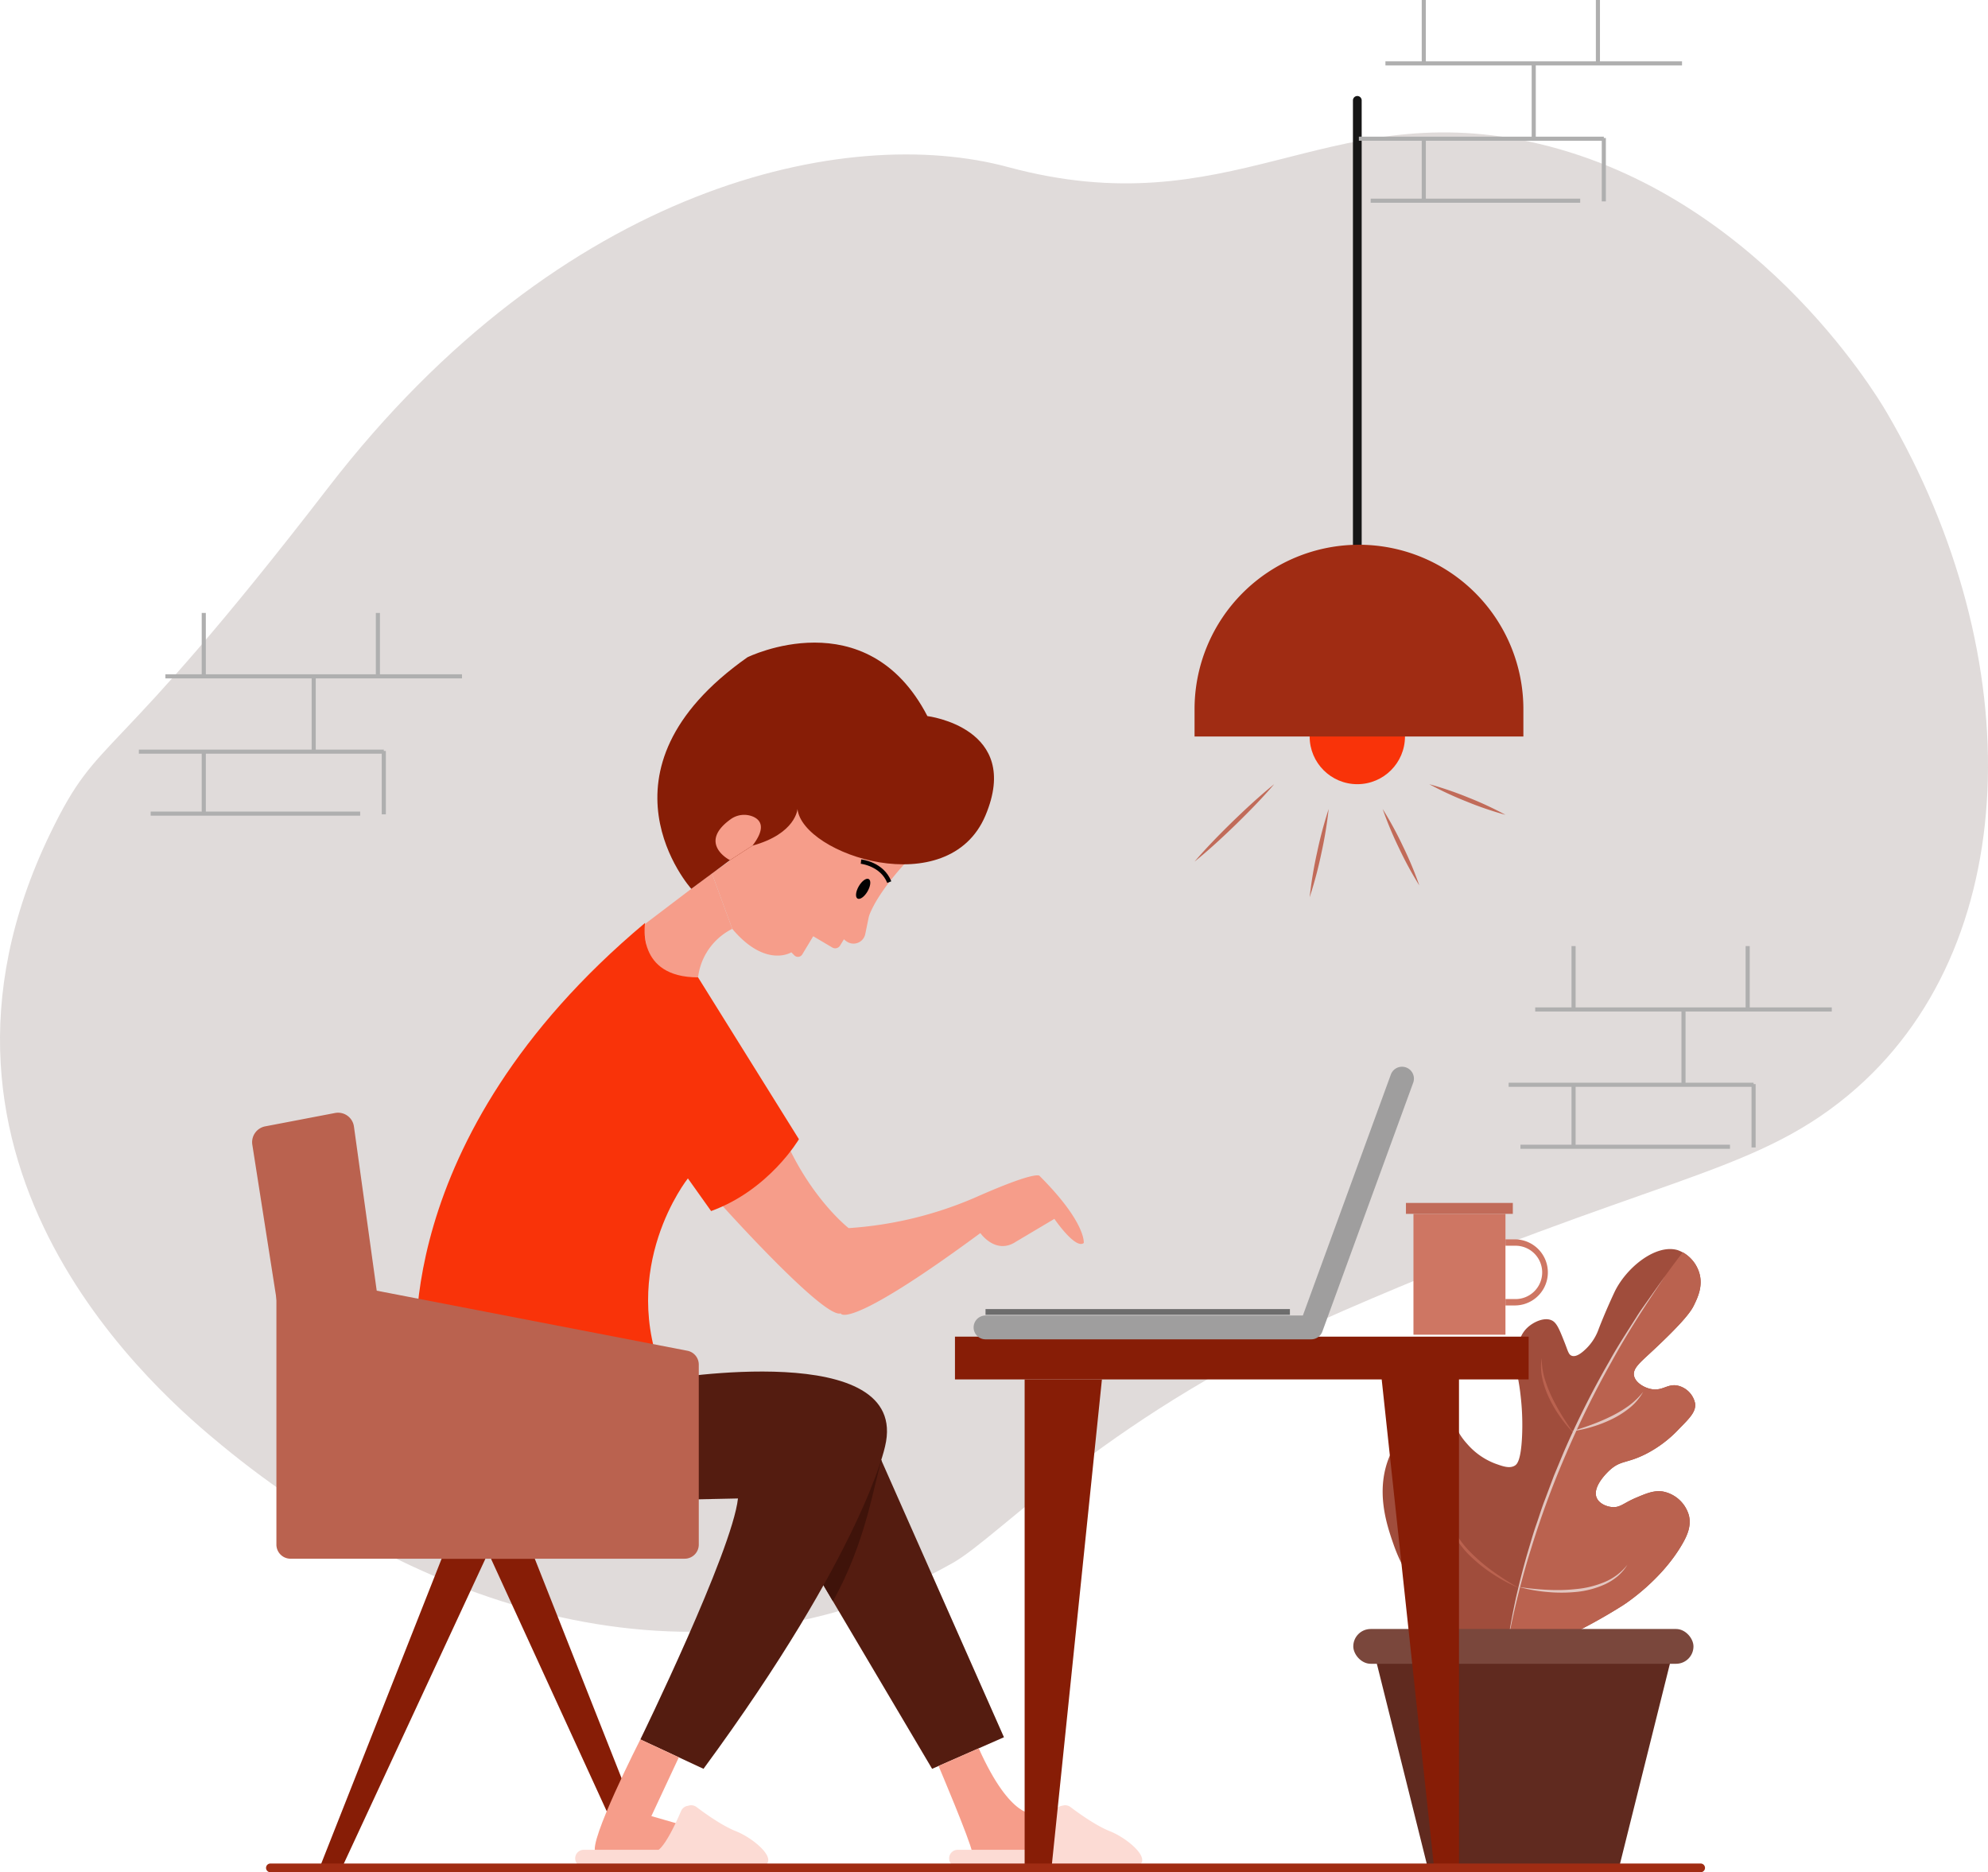 <svg xmlns="http://www.w3.org/2000/svg" viewBox="0 0 485.015 456.751" id="WorkFromHome">
  <g fill="#000000" class="color000000 svgShape">
    <g fill="#000000" class="color000000 svgShape">
      <path fill="#e0dbda" d="M245.927 40.755c54.422 14.699 77.176-16.854 127.11-6.217 54.388 11.585 84.39 61.162 87.242 66.032 34.994 59.76 33.727 130.847-9.36 166.616-23.912 19.852-48.092 19.945-123.164 52.578-56.797 24.69-83.583 54.896-95.305 61.528-59.74 33.801-128.127 12.698-178.393-28.733-13.99-11.53-81.332-67.644-41.751-149.326 12.257-25.295 13.42-13.751 67.72-84.216C137.218 44.8 206.63 30.14 245.927 40.755Z" class="colordae0e0 svgShape"></path>
      <path fill="#a04d3c" d="M367.29 405.34a136.258 136.258 0 0 0 28.57-13.654c.618-.392 9.547-6.172 14.664-15.17 1.07-1.881 2.162-4.234 1.517-6.826a8.188 8.188 0 0 0-6.32-5.815c-2.146-.356-4.038.444-6.574 1.517-3.064 1.295-3.857 2.432-5.815 2.275-1.372-.11-3.186-.843-3.793-2.275-1.186-2.798 2.964-6.542 3.287-6.827 2.643-2.334 4.022-1.52 8.596-3.792a29.416 29.416 0 0 0 8.344-6.321c2.57-2.594 4.027-4.108 3.792-6.068a5.602 5.602 0 0 0-4.045-4.298c-2.658-.708-3.86 1.413-6.827.758-1.745-.385-3.769-1.658-4.045-3.287-.277-1.631 1.304-3.007 3.793-5.31 8.932-8.266 10.263-10.627 10.871-11.882.854-1.762 2.245-4.634 1.265-7.838a8.425 8.425 0 0 0-5.31-5.563c-5.362-1.537-12.623 4.375-15.423 10.367-2.339 5.006-3.792 8.849-3.792 8.849a12.552 12.552 0 0 1-3.034 4.804c-.7.673-2.292 2.202-3.54 1.77-.804-.28-.935-1.188-1.77-3.287-1.246-3.135-1.87-4.702-3.034-5.31-1.764-.921-4.505.28-6.068 1.77-2.461 2.346-2.496 5.878-2.528 9.102-.03 2.947.47 2.958 1.011 8.343a61.364 61.364 0 0 1 .253 9.102c-.285 5.926-1.247 6.766-1.77 7.08-1.276.765-2.903.179-4.804-.506a17.06 17.06 0 0 1-6.826-4.804c-2.603-2.887-2.193-3.989-3.793-5.057a6.46 6.46 0 0 0-4.626-.803 12.81 12.81 0 0 0-9.279 6.417 21.493 21.493 0 0 0-1.012 1.972c-3.882 8.634-.867 17.314.759 21.996 6.016 17.325 22.55 26.207 27.306 28.57Z" class="color3ca05d svgShape"></path>
      <path fill="#ba624f" d="M367.29 405.34s4.026-48.76 43.26-99.841l-.002-.002a8.803 8.803 0 0 1 4.025 5.028c.976 3.203-.415 6.075-1.265 7.838-.61 1.257-1.945 3.617-10.871 11.883-2.494 2.304-4.074 3.68-3.793 5.31.274 1.629 2.297 2.9 4.045 3.286 2.964.66 4.165-1.46 6.827-.758a5.614 5.614 0 0 1 4.045 4.298c.232 1.96-1.222 3.477-3.792 6.068a29.5 29.5 0 0 1-8.344 6.32c-4.579 2.276-5.955 1.462-8.596 3.793-.323.288-4.474 4.032-3.287 6.827.604 1.433 2.416 2.17 3.793 2.275 1.952.162 2.746-.976 5.815-2.275 2.535-1.068 4.424-1.868 6.573-1.517a8.195 8.195 0 0 1 6.321 5.815c.64 2.592-.45 4.944-1.517 6.827-5.12 8.996-14.046 14.776-14.664 15.17a136.047 136.047 0 0 1-28.57 13.653" class="color4fba75 svgShape"></path>
      <path fill="#ba624f" d="M370.585 387.412a38.84 38.84 0 0 1-6.301-3.364 37.49 37.49 0 0 1-5.614-4.464 22.139 22.139 0 0 1-4.28-5.78 14.056 14.056 0 0 1-1.17-3.413 12.084 12.084 0 0 1-.128-3.575 13.858 13.858 0 0 0 1.779 6.741 23.224 23.224 0 0 0 4.292 5.528 42.168 42.168 0 0 0 5.424 4.52 64.794 64.794 0 0 0 5.998 3.807ZM383.903 349.593a29.633 29.633 0 0 1-3.262-3.944 30.694 30.694 0 0 1-2.618-4.42 22.553 22.553 0 0 1-1.722-4.858 13.66 13.66 0 0 1-.184-5.12 18.506 18.506 0 0 0 .708 4.988 30.828 30.828 0 0 0 1.83 4.685 49.26 49.26 0 0 0 2.435 4.43q1.327 2.16 2.813 4.24Z" class="color4fba75 svgShape"></path>
      <path fill="#e2c6c0" d="M370.56 387.143a64.789 64.789 0 0 0 7.069.71 42.183 42.183 0 0 0 7.056-.205 23.23 23.23 0 0 0 6.79-1.698 13.857 13.857 0 0 0 5.562-4.204 12.076 12.076 0 0 1-2.308 2.733 14.052 14.052 0 0 1-3.028 1.962 22.133 22.133 0 0 1-6.935 1.903 37.498 37.498 0 0 1-7.173.045 38.835 38.835 0 0 1-7.033-1.246ZM383.438 349.173q2.453-.72 4.83-1.598a49.29 49.29 0 0 0 4.651-1.98 30.83 30.83 0 0 0 4.332-2.555 18.502 18.502 0 0 0 3.638-3.487 13.655 13.655 0 0 1-3.307 3.914 22.55 22.55 0 0 1-4.354 2.757 30.671 30.671 0 0 1-4.789 1.861 29.618 29.618 0 0 1-5.001 1.088Z" class="colorc0e2cc svgShape"></path>
      <path fill="#e2c6c0" d="M367.688 402.058c.496-4.125 1.29-8.21 2.16-12.273.937-4.05 1.96-8.082 3.157-12.064.595-1.992 1.165-3.993 1.861-5.952.686-1.963 1.287-3.957 2.043-5.894l2.195-5.84 2.394-5.76a215.355 215.355 0 0 1 11.19-22.284c2.005-3.644 4.303-7.113 6.52-10.627 1.087-1.772 2.345-3.431 3.534-5.134l3.605-5.08c-4.658 6.876-9.205 13.827-13.188 21.108a228.195 228.195 0 0 0-11.017 22.294 222.304 222.304 0 0 0-8.622 23.325c-1.257 3.953-2.334 7.96-3.34 11.985-.978 4.031-1.883 8.087-2.492 12.196Z" class="colorc0e2cc svgShape"></path>
      <path fill="#602a1f" d="M348.338 455.686h46.646l12.499-50.101h-71.644l12.499 50.101z" class="color601f24 svgShape"></path>
      <rect width="82.996" height="8.487" x="330.163" y="397.407" fill="#7a473c" rx="4.244" transform="rotate(-180 371.661 401.65)" class="color7a3c43 svgShape"></rect>
      <path fill="#541c10" d="m214.393 354.822 30.542 68.993-17.528 7.702-30.808-52.055 17.794-24.64z" class="color104f54 svgShape"></path>
      <path fill="#3f130a" d="m214.393 354.822-17.794 24.64 6.606 11.162c8.172-14.516 10.024-28.907 11.863-34.278Z" class="color0a3e3f svgShape"></path>
      <path fill="#f69d8a" d="M176.355 294.273s24.67 27.469 28.742 26.14c0 0 1.27 4.604 34.084-19.594 0 0 3.718 5.386 8.676 2.11l9.384-5.577s5.135 7.525 7.17 5.887c0 0 .62-4.958-10.756-16.334 0 0-.22-1.637-15.802 5.268a93.082 93.082 0 0 1-30.808 7.436s-7.87-6.108-14.16-18.768Z" class="colorf6b98a svgShape"></path>
      <path fill="#541c10" d="M162.16 336.526s60.142-10.21 53.767 16.348c0 0-5.252 25.526-44.294 78.643l-15.404-7.17s22.398-45.858 23.815-58.784l-16.82.354Z" class="color104f54 svgShape"></path>
      <path fill="#ba624f" d="m88.259 322.877-16.96-1.135a3.918 3.918 0 0 1-3.602-3.31l-6.137-39.166a3.936 3.936 0 0 1 3.136-4.48l17.054-3.263a3.912 3.912 0 0 1 4.604 3.32l6.043 43.561a3.929 3.929 0 0 1-4.138 4.473Z" class="color4fba75 svgShape"></path>
      <path fill="#871d06" d="M83.459 455.553h-5.445l29.731-75.294h10.683l-34.969 75.294zM154.328 455.63l-34.543-75.371h10.683l29.804 75.371h-5.944zM232.984 326.079h139.964v10.446H232.984zM355.951 455.686h-6.07l-12.787-119.16h18.857v119.16z" class="color874106 svgShape"></path>
      <path fill="#f69d8a" d="M156.23 424.346s-12.923 25.337-10.916 27.58l19.87.355 2.348-6.747-8.617-2.478 6.7-14.34ZM228.983 430.825s7.703 18.15 8.176 20.983h17.059l-1.817-9.343s-5.751 1.629-13.617-15.947Z" class="colorf6b98a svgShape"></path>
      <path fill="#fcdbd4" d="M179.557 446.744c-3.488-1.381-7.865-4.568-9.621-5.902a2.144 2.144 0 0 0-1.771-.383l-.495.111a2.148 2.148 0 0 0-1.506 1.244c-3.394 7.898-5.194 9.272-5.5 9.46h-18.245a2.09 2.09 0 0 0 0 4.18l43.6-.123c4.25-1.416-1.991-6.816-6.462-8.587ZM270.79 446.744c-3.482-1.38-7.852-4.558-9.613-5.896a2.165 2.165 0 0 0-1.788-.386l-.474.106a2.171 2.171 0 0 0-1.522 1.256c-3.39 7.89-5.189 9.262-5.495 9.45h-18.245a2.09 2.09 0 0 0 0 4.18h18.68a2.068 2.068 0 0 0 .68-.123h24.24c4.25-1.416-1.991-6.816-6.462-8.587Z" class="colord4fcdf svgShape"></path>
      <path fill="#f69d8a" d="m173.67 213.028-16.779 12.74 4.473 25.859 8.942-13.191a15.277 15.277 0 0 1 8.194-11.76l.15-.077Z" class="colorf6b98a svgShape"></path>
      <path fill="#f69d8a" d="M173.67 213.028s4.692-3.098 4.426-3.187c-.245-.081-7.7-4.069-.157-9.748a5.83 5.83 0 0 1 5.753-.882c1.899.815 3.253 2.707-.107 7.089l10.977-8.941 26.648 12.836s-6.594 6.844-9.003 12.752a6.145 6.145 0 0 0-.32 1.088l-.785 3.812a2.924 2.924 0 0 1-4.33 1.965 5.31 5.31 0 0 1-.878-.672l-.948 1.547a1.385 1.385 0 0 1-1.886.468l-4.656-2.752-2.672 4.431a1.236 1.236 0 0 1-1.932.236l-.743-.743s-6.24 3.948-14.407-5.728Z" class="colorf6b98a svgShape"></path>
      <path fill="#020202" d="M216.46 215.392c-1.638-4.124-6.412-4.662-6.46-4.668l.11-1.059c.222.023 5.466.617 7.34 5.334Z" class="color020202 svgShape"></path>
      <ellipse cx="210.586" cy="216.835" fill="#020202" rx="2.744" ry="1.239" transform="rotate(-60 210.586 216.835)" class="color020202 svgShape"></ellipse>
      <path fill="#871d06" d="M168.656 216.835s-25.794-28.684 13.69-56.482c0 0 29.037-14.341 43.91 14.342 0 0 23.194 2.833 14.164 24.257s-44.618 9.561-45.858-1.594c0 0-.354 6.02-10.977 8.942l-5.489 3.541Z" class="color874106 svgShape"></path>
      <path fill="#f69d8a" d="M183.692 199.211a5.616 5.616 0 0 0-5.484.683c-7.986 5.785-.36 9.865-.112 9.947l5.489-3.541c3.36-4.382 2.006-6.274.107-7.089Z" class="colorf6b98a svgShape"></path>
      <path fill="#f93309" d="M157.38 225.157s-2.301 13.279 12.926 13.279l24.61 39.484s-7.259 12.394-21.423 17.528l-5.666-7.967s-17.352 21.778-5.666 49.045l-60.377-3.807s-7.79-54.445 55.596-107.562Z" class="colored860a svgShape"></path>
      <path fill="#ba624f" d="M167.04 380.26H70.878a3.443 3.443 0 0 1-3.443-3.444v-62.5a3.443 3.443 0 0 1 4.096-3.38l96.162 18.588a3.443 3.443 0 0 1 2.79 3.38v43.912a3.443 3.443 0 0 1-3.443 3.443Z" class="color4fba75 svgShape"></path>
      <path fill="#871d06" d="M256.542 455.686h-6.56v-119.16h18.856l-12.296 119.16z" class="color874106 svgShape"></path>
      <path fill="#a02c13" d="M414.906 456.751H65.972a1.065 1.065 0 1 1 0-2.13h348.934a1.065 1.065 0 0 1 0 2.13Z" class="color139da0 svgShape"></path>
      <path fill="#161616" d="M331.146 134.756a1.066 1.066 0 0 1-1.066-1.065V24.49a1.065 1.065 0 0 1 2.131 0v109.2a1.066 1.066 0 0 1-1.065 1.065Z" class="color161616 svgShape"></path>
      <circle cx="331.145" cy="179.681" r="11.628" fill="#f93309" class="colored860a svgShape"></circle>
      <path fill="#a02c13" d="M331.55 132.897a40.112 40.112 0 0 1 40.111 40.111v6.673h-80.224v-6.673a40.112 40.112 0 0 1 40.112-40.111Z" class="color139da0 svgShape"></path>
      <path fill="#9f9e9e" d="M319.893 326.74H240.44a2.904 2.904 0 1 1 0-5.809h77.421l21.479-58.825a2.904 2.904 0 0 1 5.455 1.992l-22.175 60.734a2.904 2.904 0 0 1-2.727 1.908Z" class="color9f9e9f svgShape"></path>
      <path fill="#ce7663" d="M344.842 296.132h22.448v29.481h-22.448z" class="color63cece svgShape"></path>
      <path fill="#6d6d6d" d="M240.439 319.36H314.7v1.404h-74.261z" class="color6d6d6d svgShape"></path>
      <path fill="#ce7663" d="M369.66 318.475h-2.37v-1.555h2.37a6.508 6.508 0 1 0 0-13.015h-2.37v-1.555h2.37a8.063 8.063 0 0 1 0 16.125Z" class="color63cece svgShape"></path>
      <path fill="#c16b59" d="M343.011 293.469h26.074v2.663h-26.074zM310.865 191.31c-2.946 3.447-6.117 6.664-9.343 9.824-3.248 3.137-6.553 6.216-10.085 9.061 2.945-3.45 6.116-6.666 9.343-9.825 3.25-3.135 6.555-6.214 10.085-9.06ZM324.158 197.358a101.165 101.165 0 0 1-1.8 10.882 99.981 99.981 0 0 1-2.84 10.657 99.985 99.985 0 0 1 1.8-10.881 101.158 101.158 0 0 1 2.84-10.657ZM337.328 197.358a89.192 89.192 0 0 1 4.952 9.097 88.23 88.23 0 0 1 3.993 9.557 88.182 88.182 0 0 1-4.953-9.097 89.244 89.244 0 0 1-3.992-9.556ZM348.699 191.31a83.75 83.75 0 0 1 9.494 3.242 82.76 82.76 0 0 1 9.097 4.231 82.74 82.74 0 0 1-9.494-3.243 83.724 83.724 0 0 1-9.097-4.23Z" class="color59c1be svgShape"></path>
      <path fill="none" stroke="#afafaf" stroke-miterlimit="10" d="M338.005 15.465h72.36M374.185 15.465V33.84M331.525 33.84h59.76M347.365 33.84v15.12M334.405 48.96h51.12M347.365 15.465V0M389.845 15.465V0M391.285 49.133V33.667M40.355 164.998h72.36M76.535 164.998v18.374M33.875 183.372h59.76M49.715 183.372v15.12M36.755 198.492h51.12M49.715 164.998v-15.466M92.195 164.998v-15.466M93.635 198.665V183.2M374.545 246.267h72.36M410.725 246.267v18.374M368.065 264.641h59.76M383.905 264.641v15.12M370.945 279.761h51.12M383.905 246.267v-15.466M426.385 246.267v-15.466M427.825 279.934v-15.465" class="colorStrokeafafaf svgStroke"></path>
    </g>
  </g>
</svg>
